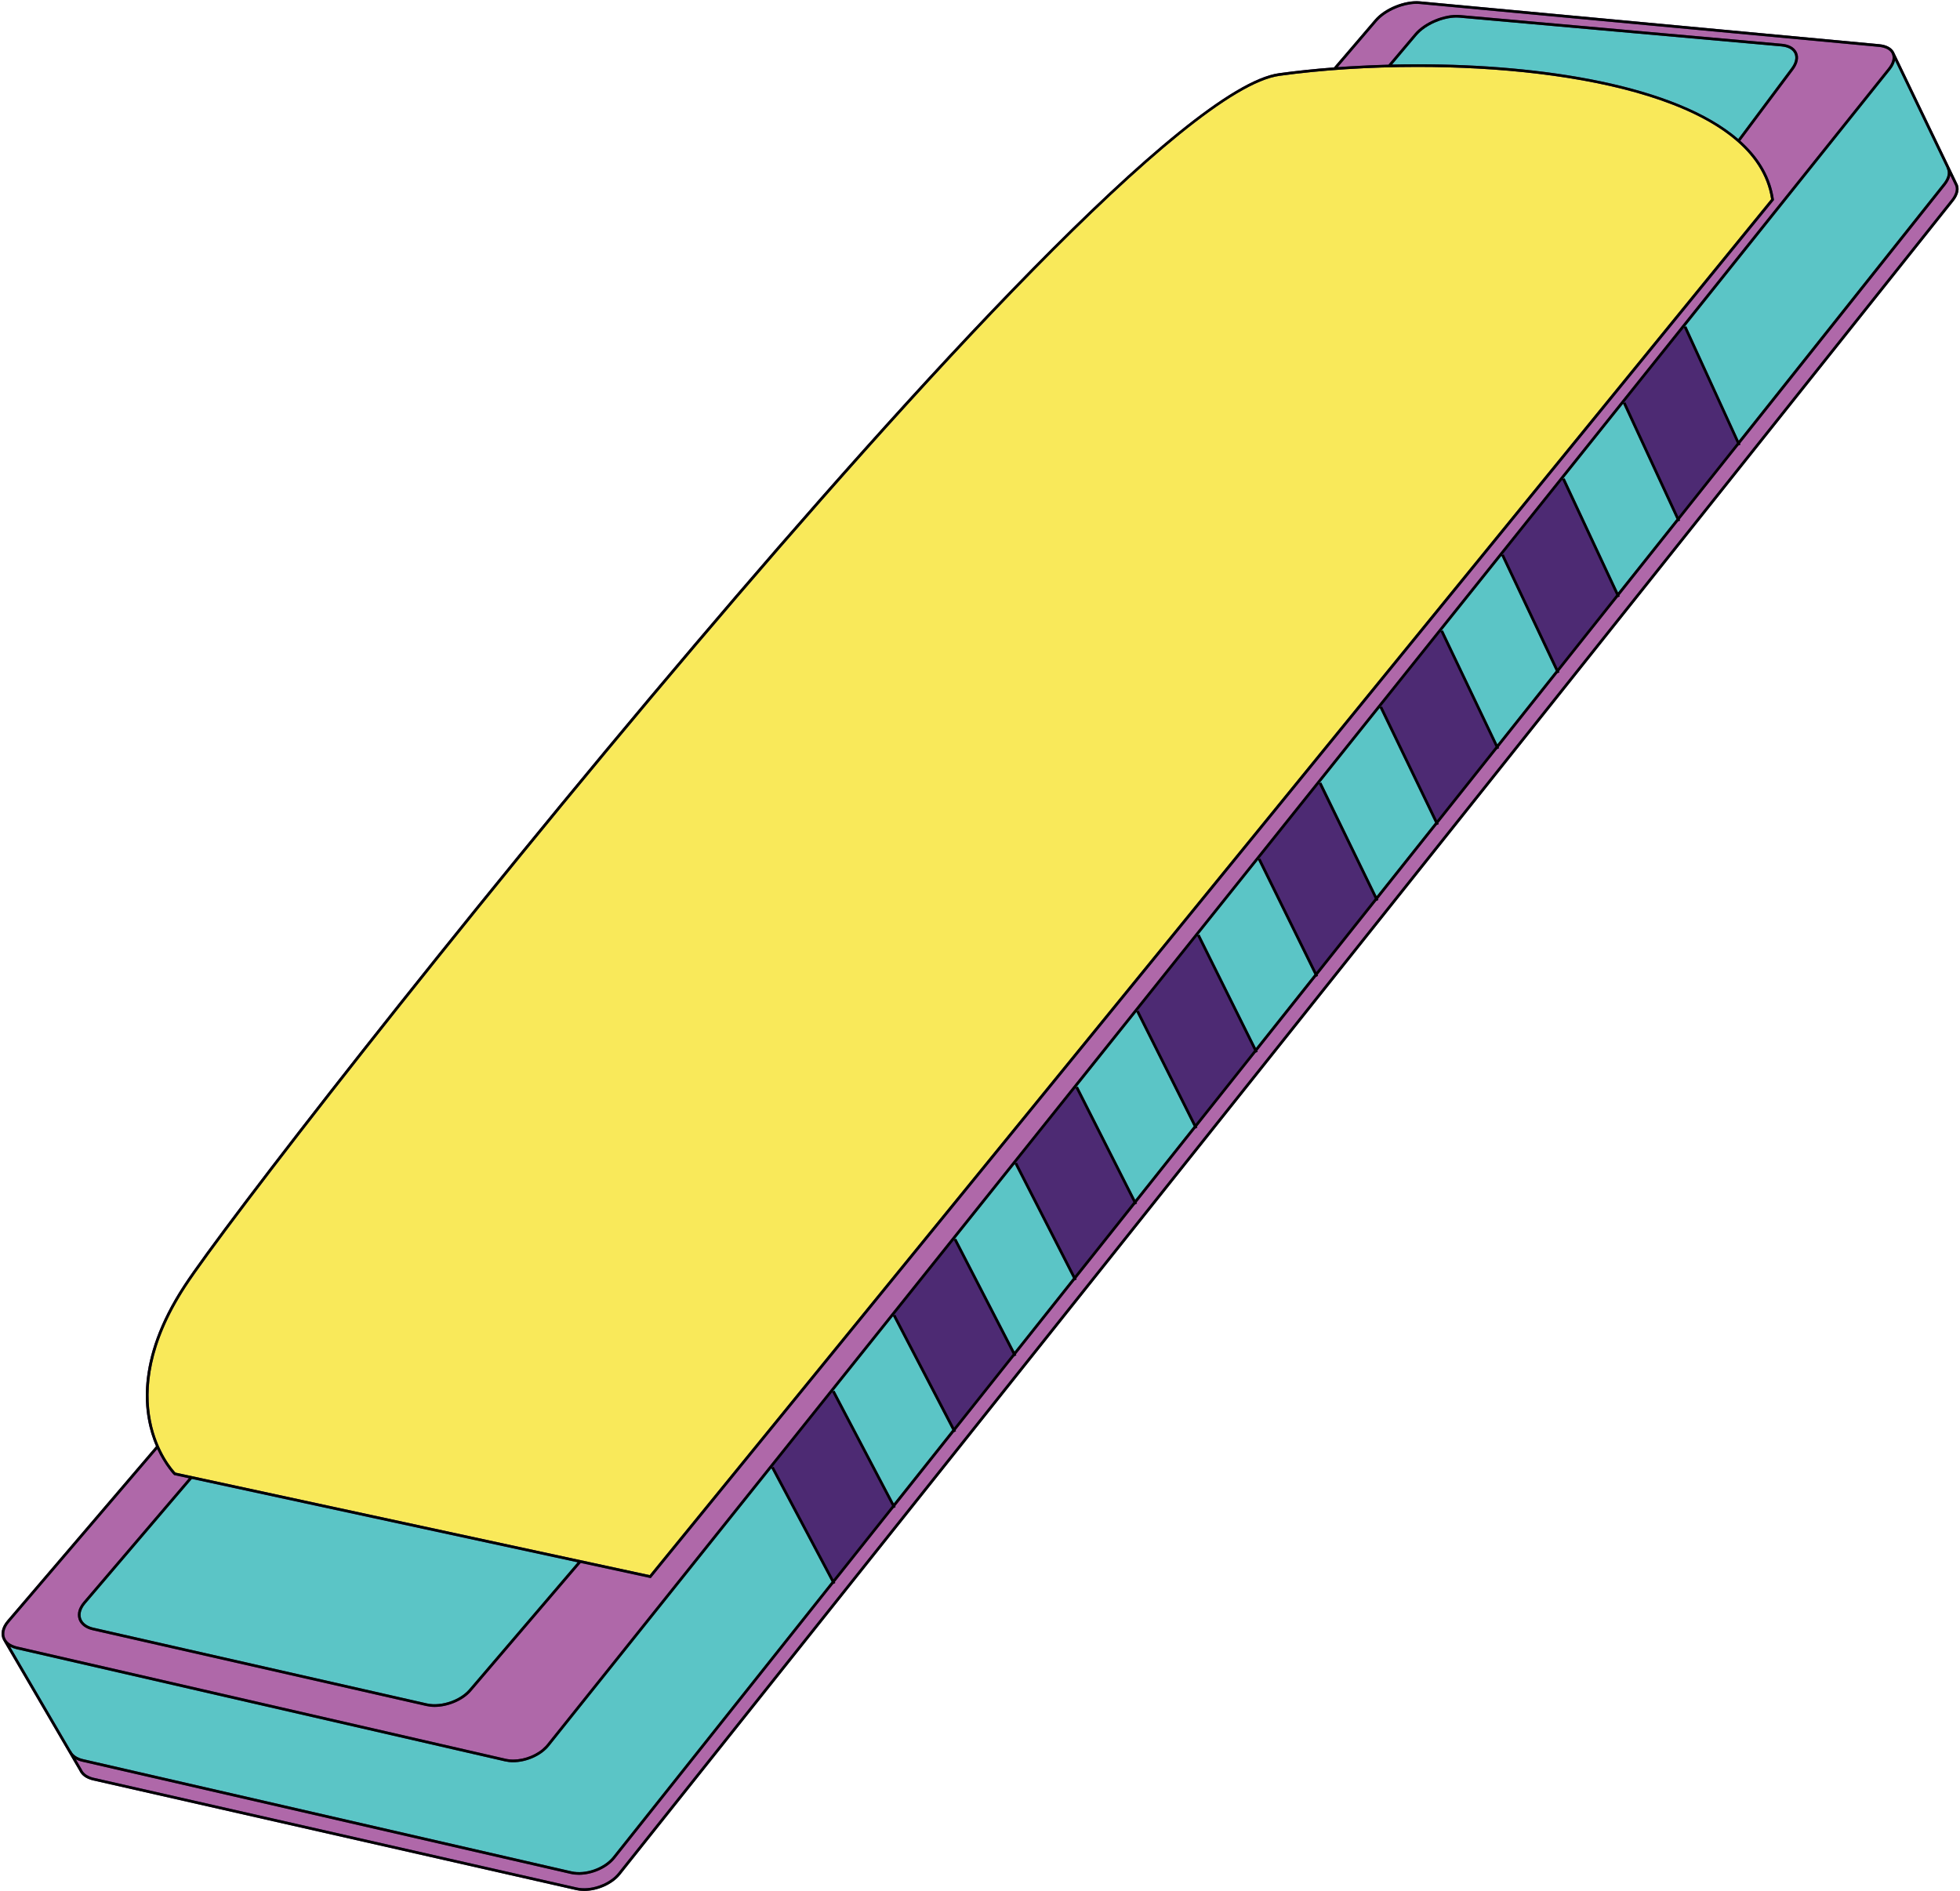 <?xml version="1.0" encoding="UTF-8"?><svg xmlns="http://www.w3.org/2000/svg" xmlns:xlink="http://www.w3.org/1999/xlink" height="481.8" preserveAspectRatio="xMidYMid meet" version="1.0" viewBox="-0.4 -0.3 499.4 481.8" width="499.4" zoomAndPan="magnify"><g id="change1_1"><path d="M497.335,50.964l-339.68,426.37c-2,2.52-5.82,4.17-9.22,4.17c-0.71,0-1.39-0.07-2.04-0.22l-123.06-27.94 c-1.72-0.39-2.97-1.27-3.51-2.49l-19.24-32.939c0-0.01,0-0.01,0-0.01l-0.1-0.17l-0.1-0.171c-0.76-1.489-0.38-3.29,1.03-4.939 l37.93-44.4c-3.37-7.85-5.47-21.85,7.02-40.989c9.88-15.171,68.3-90.69,130.26-163.63c54.74-64.45,125.02-141.97,148.89-145.26 c4.439-0.61,9.14-1.1,13.979-1.47l10.4-12.16c2.5-2.94,7.66-5.03,11.52-4.67l117.051,10.92c1.779,0.17,3.1,0.87,3.699,1.97 l0.03,0.07c0.03,0.04,0.07,0.12,0.101,0.2c0,0,0,0,0,0.01l15.939,33.13C498.985,47.604,498.676,49.294,497.335,50.964z" fill="#4D2A73"/></g><g id="change1_2"><path d="M211.646,354.414l-15.41,19.27l0.49-0.26l15.23,28.7l14.92-18.75L211.646,354.414z M242.655,315.674 l-15.41,19.26l0.48-0.26l14.99,28.771l14.91-18.75L242.655,315.674z M273.655,276.924l-15.399,19.24l-0.011,0.01v0.01l0.19-0.1 l0.29-0.16l0.01,0.01l14.73,28.82l6.609-8.3l8.311-10.45L273.655,276.924z M304.655,238.174l-15.399,19.25l0.479-0.24l14.49,28.9 l14.91-18.75L304.655,238.174z M335.665,199.424l-0.01,0.01l-7.689,9.62l-7.71,9.62h0.01l0.01-0.01l0.47-0.23l14.23,28.959 l0.01-0.01l14.9-18.74L335.665,199.424z M366.665,160.674l-15.399,19.25l0.479-0.24v0.01l13.99,29.02l14.9-18.75L366.665,160.674z M397.665,121.934l-15.38,19.22l-0.01,0.01v0.01l0.47-0.23h0.011l13.739,29.09l14.9-18.75L397.665,121.934z M435.415,97.894 l-6.739-14.71l-0.011,0.01l-15.39,19.22l0.48-0.22l13.5,29.15l2.529-3.19l12.36-15.55L435.415,97.894z" fill="#4D2A73"/></g><g id="change2_1"><path d="M481.665,13.474l-0.1-0.22l-0.01-0.02c-0.12-0.22-0.28-0.42-0.48-0.59c-0.09-0.09-0.2-0.18-0.319-0.26 c-0.351-0.24-0.78-0.42-1.28-0.55c-0.33-0.09-0.69-0.16-1.08-0.19l-117.04-10.92c-1.49-0.14-3.19,0.11-4.84,0.64 c-1.931,0.62-3.8,1.63-5.19,2.86c-0.17,0.15-0.33,0.3-0.479,0.46c-0.16,0.15-0.3,0.31-0.44,0.47l-9.95,11.65 c1.061-0.07,2.12-0.15,3.181-0.21c3.21-0.19,6.46-0.33,9.739-0.41v-0.01l6.681-7.92c2.49-2.95,7.649-5.07,11.5-4.73l82.02,7.32 c1.45,0.13,2.59,0.61,3.3,1.38c0.12,0.13,0.23,0.26,0.33,0.41c0.101,0.14,0.181,0.29,0.25,0.45c0.57,1.27,0.24,2.83-0.92,4.39 l-13.52,18.09v0.01c0.29,0.26,0.58,0.53,0.859,0.79c4.19,4.01,6.91,8.7,7.7,14.14l0.021,0.15l-0.09,0.12l-286.101,351.02l-0.21-0.04 l-17.64-3.82l-27.91,32.66c-2.07,2.43-5.93,4.021-9.33,4.021c-0.73,0-1.44-0.08-2.1-0.23l-84.94-19.28 c-0.24-0.05-0.47-0.119-0.68-0.189c-0.22-0.08-0.43-0.15-0.63-0.24c-0.39-0.17-0.75-0.38-1.05-0.62c-0.16-0.12-0.31-0.25-0.43-0.39 c-0.4-0.4-0.69-0.86-0.86-1.38c-0.25-0.75-0.24-1.55,0.02-2.37c0.09-0.271,0.21-0.55,0.36-0.82c-0.01-0.01-0.01-0.01,0-0.01 c0.23-0.42,0.51-0.83,0.86-1.24l26.87-31.479h-0.02l-3.74-0.82l-0.07-0.06c0,0-0.02-0.021-0.04-0.04 c-0.02-0.03-0.04-0.051-0.08-0.091c-0.03-0.029-0.08-0.08-0.13-0.13c-0.46-0.529-1.51-1.779-2.65-3.729 c-0.2-0.34-0.41-0.7-0.61-1.08c-0.25-0.47-0.5-0.97-0.74-1.5l-37.72,44.149c-0.31,0.36-0.56,0.73-0.76,1.101 c-0.12,0.24-0.23,0.49-0.31,0.729c-0.27,0.83-0.24,1.641,0.12,2.341l0.07,0.119l0.11,0.2c0.47,0.69,1.27,1.23,2.34,1.55 c0.15,0.04,0.31,0.08,0.47,0.12l124.43,28.59c0.31,0.07,0.63,0.12,0.96,0.16c2.83,0.311,6.16-0.739,8.4-2.6 c0.3-0.26,0.59-0.53,0.85-0.8c0.13-0.15,0.25-0.29,0.37-0.44l341.71-427.07C481.745,15.744,482.085,14.474,481.665,13.474z M497.815,47.034h-0.01l-0.19-0.4c-0.01-0.01-0.02-0.03-0.02-0.04l-1.07-2.22c-0.03,0.16-0.07,0.33-0.12,0.5 c-0.03,0.1-0.06,0.2-0.1,0.3c-0.05,0.14-0.12,0.28-0.19,0.42c-0.21,0.42-0.479,0.85-0.819,1.28l-52.351,65.84l0.13,0.26l-0.01,0.01 l-0.53,0.24l-14.96,18.82l0.12,0.27l-0.53,0.25l-14.97,18.83l0.12,0.26l-0.53,0.24v0.01l-6.63,8.33l-8.33,10.49l0.12,0.27 l-0.53,0.25l-7.489,9.41l-7.49,9.41l0.13,0.26l-0.53,0.26h-0.01l-14.96,18.82l0.13,0.26l-0.54,0.25v0.01l-14.97,18.82l0.13,0.26 l-0.54,0.26l-14.96,18.82l0.12,0.25l-0.53,0.26v0.01l-14.97,18.82l0.13,0.24l-0.54,0.27l-14.96,18.82l0.12,0.25l-0.53,0.27 l-14.97,18.82l0.12,0.25l-0.53,0.271l-14.96,18.819l0.12,0.24l-0.54,0.28l-14.96,18.819l0.12,0.24l-0.54,0.28l-14.95,18.82 l0.12,0.239l-0.54,0.28l-14.96,18.82l0.12,0.229l-0.54,0.29l-14.96,18.811l0.13,0.239l-0.55,0.29l-55.6,69.931 c-2,2.51-5.8,4.149-9.19,4.149c-0.71,0-1.41-0.069-2.06-0.22l-124.44-28.59c-0.62-0.14-1.18-0.35-1.67-0.62l1.5,2.57l0.02,0.029 c0.34,0.771,1.03,1.381,1.99,1.78c0.32,0.13,0.67,0.25,1.05,0.33l123.06,27.95c1.76,0.399,3.81,0.189,5.71-0.47 c0.35-0.12,0.69-0.25,1.02-0.4c0.2-0.09,0.38-0.18,0.57-0.27c0.56-0.28,1.09-0.61,1.57-0.961c0.33-0.239,0.63-0.489,0.92-0.76 c0.29-0.26,0.55-0.55,0.79-0.85l339.68-426.38c0.1-0.12,0.189-0.24,0.27-0.36c0.13-0.19,0.25-0.38,0.351-0.57 c0.35-0.63,0.52-1.23,0.52-1.78C497.945,47.544,497.905,47.284,497.815,47.034z" fill="#AF68A9"/></g><g id="change3_1"><path d="M196.146,373.794l-56.63,70.77c-2,2.511-5.8,4.15-9.19,4.15c-0.72,0-1.41-0.08-2.07-0.229l-124.43-28.58 c-0.61-0.15-1.15-0.351-1.63-0.601l15.45,26.47l0.04-0.02c0.27,0.65,0.8,1.19,1.54,1.6c0.44,0.24,0.95,0.431,1.53,0.561 l124.43,28.59c3.55,0.82,8.29-0.83,10.57-3.69l55.74-70.1L196.146,373.794z M48.485,376.523l-27.11,31.761 c-0.2,0.239-0.39,0.479-0.54,0.72c0,0,0.01,0.01,0,0.01c-0.24,0.37-0.42,0.74-0.53,1.101c-0.17,0.52-0.22,1.029-0.14,1.52 c0.02,0.14,0.06,0.29,0.11,0.43c0.1,0.29,0.24,0.561,0.42,0.801c0.55,0.739,1.49,1.29,2.73,1.569l84.94,19.29 c1.91,0.431,4.18,0.17,6.25-0.59c0.6-0.22,1.17-0.479,1.72-0.78c0.18-0.1,0.36-0.21,0.53-0.31c0.35-0.22,0.69-0.45,1-0.69 c0.47-0.369,0.89-0.77,1.26-1.199l27.66-32.381h0.01v-0.01L48.485,376.523z M495.585,42.554l0.051-0.03l-13.19-27.43 c-0.06,0.28-0.16,0.58-0.28,0.88c-0.13,0.29-0.29,0.6-0.489,0.9c-0.13,0.2-0.28,0.41-0.44,0.61l-52.45,65.56l0.471-0.22 l13.369,29.18l52.141-65.57c0.399-0.5,0.7-1.01,0.89-1.51C496.006,44.034,495.976,43.214,495.585,42.554z M456.835,13.364 c-0.119-0.26-0.279-0.49-0.479-0.7c-0.1-0.1-0.21-0.21-0.33-0.3c-0.24-0.18-0.52-0.34-0.84-0.46c-0.32-0.13-0.67-0.23-1.061-0.3 c-0.199-0.03-0.399-0.06-0.609-0.08l-82.021-7.32c-0.89-0.08-1.859-0.02-2.85,0.16c-0.01,0.01-0.01,0.01-0.021,0 c-0.46,0.09-0.93,0.2-1.39,0.33c-0.24,0.07-0.479,0.14-0.72,0.22c-0.47,0.17-0.931,0.35-1.38,0.54c-1.13,0.51-2.2,1.14-3.11,1.86 c-0.37,0.29-0.71,0.59-1.01,0.91c-0.16,0.15-0.311,0.31-0.44,0.47l-6.29,7.46c2.16-0.05,4.32-0.08,6.5-0.08 c31.65,0,65.71,5.27,81.721,19.04l13.479-18.05C456.995,15.714,457.296,14.394,456.835,13.364z M227.146,335.044l-15.41,19.26 l0.49-0.26l15.11,28.74l14.91-18.75L227.146,335.044z M258.146,296.304l-15.4,19.25l0.48-0.25h0.01l14.86,28.8l14.899-18.76 L258.146,296.304z M289.155,257.544l-15.399,19.26l0.479-0.25l14.61,28.87l14.91-18.75L289.155,257.544z M320.155,218.794 l-15.399,19.25l0.479-0.24v0.01l14.37,28.92l14.91-18.75L320.155,218.794z M351.155,180.054l-15.39,19.24l0.479-0.23l14.11,28.99 l0.01,0.01l14.9-18.75L351.155,180.054z M382.165,141.304l-15.399,19.24l0.479-0.23l13.87,29.06l14.9-18.74l0.01-0.01 L382.165,141.304z M413.165,102.554l-15.39,19.24l0.47-0.23l13.62,29.13l0.01-0.01l14.9-18.73L413.165,102.554z" fill="#5BC5C6"/></g><g id="change4_1"><path d="M450.878,50.454L165.14,401.034L44.316,374.922c-1.148-1.21-16.394-18.148,2.616-47.314 c9.876-15.156,68.271-90.641,130.209-163.556C231.812,99.688,301.946,22.278,325.607,19.021c10.743-1.482,22.908-2.268,35.178-2.268 C401.896,16.753,447.107,25.612,450.878,50.454z" fill="#F9E95A"/></g><g id="change5_1"><path d="M498.235,46.344l-15.939-33.13c0-0.01,0-0.01,0-0.01c-0.03-0.08-0.07-0.16-0.101-0.2l-0.03-0.07 c-0.6-1.1-1.92-1.8-3.699-1.97L361.415,0.044c-3.859-0.36-9.02,1.73-11.52,4.67l-10.4,12.16c-4.84,0.37-9.54,0.86-13.979,1.47 c-23.87,3.29-94.15,80.81-148.89,145.26c-61.96,72.94-120.38,148.459-130.26,163.63c-12.49,19.14-10.39,33.14-7.02,40.989 l-37.93,44.4c-1.41,1.649-1.79,3.45-1.03,4.939l0.1,0.171l0.1,0.17c0,0,0,0,0,0.01l19.24,32.939c0.54,1.221,1.79,2.101,3.51,2.49 l123.06,27.94c0.65,0.149,1.33,0.22,2.04,0.22c3.4,0,7.22-1.65,9.22-4.17l339.68-426.37 C498.676,49.294,498.985,47.604,498.235,46.344z M482.445,15.094l13.19,27.43l-0.051,0.03c0.391,0.66,0.421,1.48,0.07,2.37 c-0.189,0.5-0.49,1.01-0.89,1.51l-52.141,65.57l-13.369-29.18l-0.471,0.22l52.45-65.56c0.16-0.2,0.311-0.41,0.44-0.61 c0.189-0.3,0.359-0.61,0.489-0.9C482.285,15.674,482.386,15.374,482.445,15.094z M351.745,179.694l-0.479,0.23l15.399-19.25 l13.98,29.29l-14.91,18.75L351.745,179.694z M350.355,228.054l-14.11-28.99l-0.479,0.23l15.39-19.24l14.11,29.26L350.355,228.054z M212.226,354.044l-0.49,0.26l15.41-19.26l15.1,28.99l-14.91,18.75L212.226,354.044z M226.875,383.374l-14.92,18.75l-15.23-28.7 l-0.49,0.26l15.41-19.27L226.875,383.374z M227.726,334.674l-0.48,0.26l15.41-19.26l14.97,29.021l-14.91,18.75L227.726,334.674z M243.226,315.304l-0.48,0.25l15.4-19.25l0.01-0.01l14.84,29.05l0.011,0.01l-14.91,18.75L243.226,315.304z M258.735,295.934 l-0.3,0.15l-0.18,0.08l15.399-19.24l14.72,29.08l-8.3,10.45l-6.609,8.3L258.735,295.934z M274.235,276.554l-0.479,0.25l15.399-19.26 l14.601,29.13l-14.91,18.75L274.235,276.554z M289.735,257.184l-0.479,0.24l15.399-19.25l14.48,29.16l-14.91,18.75L289.735,257.184z M305.235,237.814l-0.479,0.23l15.399-19.25l14.36,29.19l-14.91,18.75L305.235,237.814z M320.745,218.434l-0.47,0.23l7.69-9.61 l7.689-9.62l14.23,29.21l-14.9,18.74L320.745,218.434z M367.245,160.314l-0.479,0.23l15.399-19.24l13.851,29.33l-14.9,18.74 L367.245,160.314z M382.745,140.944l-0.46,0.21l15.38-19.22l13.73,29.35l-14.9,18.75L382.745,140.944z M398.256,121.564h-0.011 l-0.47,0.23l15.39-19.24l13.61,29.4l-14.9,18.73L398.256,121.564z M413.756,102.194l-0.48,0.22l15.39-19.22l6.75,14.7l6.74,14.71 l-12.37,15.55l-2.529,3.19l-0.011,0.01L413.756,102.194z M46.936,327.604c9.87-15.149,68.27-90.629,130.21-163.55 c54.67-64.37,124.8-141.78,148.46-145.03c10.75-1.48,22.91-2.27,35.18-2.27c41.11,0,86.32,8.86,90.09,33.7l-285.74,350.58 l-120.82-26.12C43.166,373.714,27.916,356.773,46.936,327.604z M455.186,11.904c0.32,0.12,0.6,0.28,0.84,0.46 c0.12,0.09,0.23,0.2,0.33,0.3c0.2,0.21,0.36,0.44,0.479,0.7c0.461,1.03,0.16,2.35-0.85,3.7l-13.479,18.05 c-16.011-13.77-50.07-19.04-81.721-19.04c-2.18,0-4.34,0.03-6.5,0.08l6.29-7.46c0.13-0.16,0.28-0.32,0.44-0.47 c0.3-0.32,0.64-0.62,1.01-0.91c0.91-0.72,1.98-1.35,3.11-1.86c0.449-0.19,0.91-0.37,1.38-0.54c0.24-0.08,0.479-0.15,0.72-0.22 c0.46-0.13,0.93-0.24,1.39-0.33c0.011,0.01,0.011,0.01,0.021,0c0.99-0.18,1.96-0.24,2.85-0.16l82.021,7.32 c0.21,0.02,0.41,0.05,0.609,0.08C454.506,11.674,454.865,11.774,455.186,11.904z M114.615,433.134c-2.07,0.76-4.34,1.021-6.25,0.59 l-84.94-19.29c-1.24-0.279-2.18-0.83-2.73-1.569c-0.19-0.24-0.33-0.511-0.43-0.801c-0.05-0.14-0.08-0.29-0.1-0.43 c-0.08-0.49-0.03-1,0.14-1.52c0.12-0.36,0.3-0.73,0.53-1.101c0.01,0,0-0.01,0-0.01c0.16-0.24,0.35-0.48,0.55-0.72l27.1-31.761 l98.3,21.25h0.01l-27.67,32.381c-0.37,0.43-0.79,0.83-1.26,1.199c-0.31,0.24-0.65,0.471-1,0.69c-0.17,0.1-0.35,0.21-0.53,0.31 C115.786,432.654,115.206,432.914,114.615,433.134z M1.166,417.554l-0.11-0.2l-0.07-0.119c-0.36-0.7-0.39-1.511-0.12-2.341 c0.08-0.239,0.19-0.489,0.31-0.729c0.2-0.37,0.45-0.74,0.76-1.101l37.72-44.149c0.24,0.53,0.49,1.03,0.74,1.5 c0.21,0.38,0.41,0.75,0.61,1.08c1.14,1.95,2.19,3.2,2.65,3.729c0.05,0.04,0.1,0.09,0.13,0.13c0.04,0.04,0.06,0.061,0.08,0.091 c0.02,0.01,0.04,0.029,0.04,0.029v0.011l0.07,0.06l3.75,0.81l-0.01,0.011l-26.86,31.47c-0.35,0.41-0.63,0.83-0.85,1.25 c-0.01,0-0.01,0,0,0.01c-0.15,0.271-0.27,0.55-0.36,0.82c-0.26,0.82-0.27,1.62-0.02,2.37c0.17,0.52,0.46,0.979,0.86,1.38 c0.13,0.14,0.27,0.27,0.43,0.39c0.3,0.23,0.66,0.44,1.05,0.62c0.2,0.09,0.41,0.16,0.63,0.24c0.21,0.07,0.44,0.13,0.68,0.18 l84.94,19.29c0.66,0.15,1.37,0.23,2.1,0.23c3.4,0,7.26-1.591,9.33-4.021l27.91-32.66l17.64,3.811l0.21,0.05l286.101-351.02 l0.09-0.12l-0.021-0.15c-0.79-5.44-3.51-10.13-7.7-14.14c-0.279-0.27-0.569-0.54-0.859-0.8l13.52-18.09 c1.16-1.56,1.49-3.12,0.92-4.39c-0.069-0.16-0.149-0.31-0.25-0.45c-0.1-0.15-0.21-0.28-0.33-0.41c-0.71-0.77-1.85-1.25-3.3-1.38 l-82.02-7.32c-3.851-0.34-9.01,1.78-11.5,4.73l-6.681,7.92c-3.279,0.08-6.54,0.23-9.739,0.42c-1.061,0.06-2.12,0.14-3.181,0.21 l9.95-11.65c0.141-0.16,0.28-0.32,0.44-0.47c0.149-0.16,0.31-0.31,0.479-0.46c1.391-1.23,3.26-2.24,5.19-2.86 c1.649-0.54,3.35-0.79,4.84-0.65l117.04,10.93c0.39,0.04,0.75,0.1,1.08,0.19c0.5,0.13,0.93,0.32,1.28,0.55 c0.119,0.08,0.229,0.17,0.319,0.26c0.2,0.17,0.36,0.37,0.48,0.59l0.01,0.02h-0.01l0.109,0.22c0.42,1,0.08,2.27-0.97,3.59 l-341.71,427.07c-0.12,0.15-0.24,0.29-0.37,0.44c-0.26,0.27-0.55,0.54-0.85,0.8c-2.24,1.86-5.57,2.91-8.4,2.6 c-0.33-0.029-0.65-0.08-0.96-0.16L3.976,419.234c-0.16-0.04-0.32-0.08-0.47-0.131C2.436,418.784,1.635,418.244,1.166,417.554z M17.686,445.754l-0.04,0.02l-15.45-26.47c0.48,0.25,1.02,0.45,1.63,0.601l124.43,28.58c0.66,0.149,1.35,0.229,2.07,0.229 c3.39,0,7.19-1.64,9.19-4.15l56.63-70.77l15.35,28.92l-55.74,70.1c-2.28,2.86-7.02,4.511-10.57,3.69l-124.43-28.58 c-0.58-0.13-1.09-0.33-1.53-0.57C18.485,446.944,17.956,446.404,17.686,445.754z M497.426,49.604c-0.101,0.19-0.221,0.38-0.351,0.57 c-0.08,0.12-0.17,0.24-0.27,0.36l-339.69,426.38c-0.24,0.3-0.5,0.58-0.78,0.85c-0.29,0.271-0.59,0.521-0.92,0.76 c-0.49,0.36-1.02,0.681-1.57,0.961c-0.19,0.09-0.37,0.18-0.57,0.27c-0.33,0.15-0.67,0.28-1.02,0.4c-1.9,0.659-3.95,0.869-5.71,0.47 l-123.06-27.94c-0.38-0.09-0.73-0.199-1.05-0.34c-0.96-0.399-1.65-1.01-1.99-1.78l-0.02-0.029l-1.5-2.57 c0.49,0.271,1.05,0.48,1.67,0.62l124.44,28.59c0.65,0.15,1.35,0.22,2.06,0.22c3.39,0,7.19-1.64,9.19-4.149l55.6-69.931l0.55-0.29 l-0.13-0.239l14.96-18.811l0.54-0.29l-0.12-0.229l14.96-18.82l0.54-0.28l-0.13-0.239l14.96-18.82l0.54-0.28h0.01l-0.13-0.24 l14.96-18.819l0.54-0.271v-0.01l-0.12-0.24l14.96-18.819l0.53-0.271h0.01l-0.13-0.25l14.96-18.82h0.01l0.53-0.27l-0.12-0.25 l14.96-18.82l0.54-0.26v-0.01l-0.13-0.24l14.97-18.82l0.53-0.27l-0.12-0.25l14.96-18.82l0.54-0.26l-0.12-0.26l14.96-18.82l0.54-0.26 l-0.13-0.26l14.97-18.82l0.53-0.26l-0.12-0.26l7.48-9.41l7.479-9.41h0.01l0.53-0.25l-0.13-0.27l8.34-10.49l6.63-8.33l0.53-0.25 l-0.12-0.26l14.97-18.83l0.53-0.25l-0.13-0.27l14.97-18.82l0.53-0.24l-0.12-0.27l52.351-65.84c0.34-0.43,0.609-0.86,0.819-1.28 c0.07-0.14,0.13-0.28,0.181-0.42c0.039-0.1,0.079-0.2,0.109-0.3c0.05-0.17,0.09-0.34,0.12-0.5l1.07,2.22c0,0.01,0.01,0.03,0.02,0.04 l0.19,0.4c0.09,0.25,0.14,0.51,0.14,0.79C497.945,48.374,497.775,48.974,497.426,49.604z"/></g></svg>
